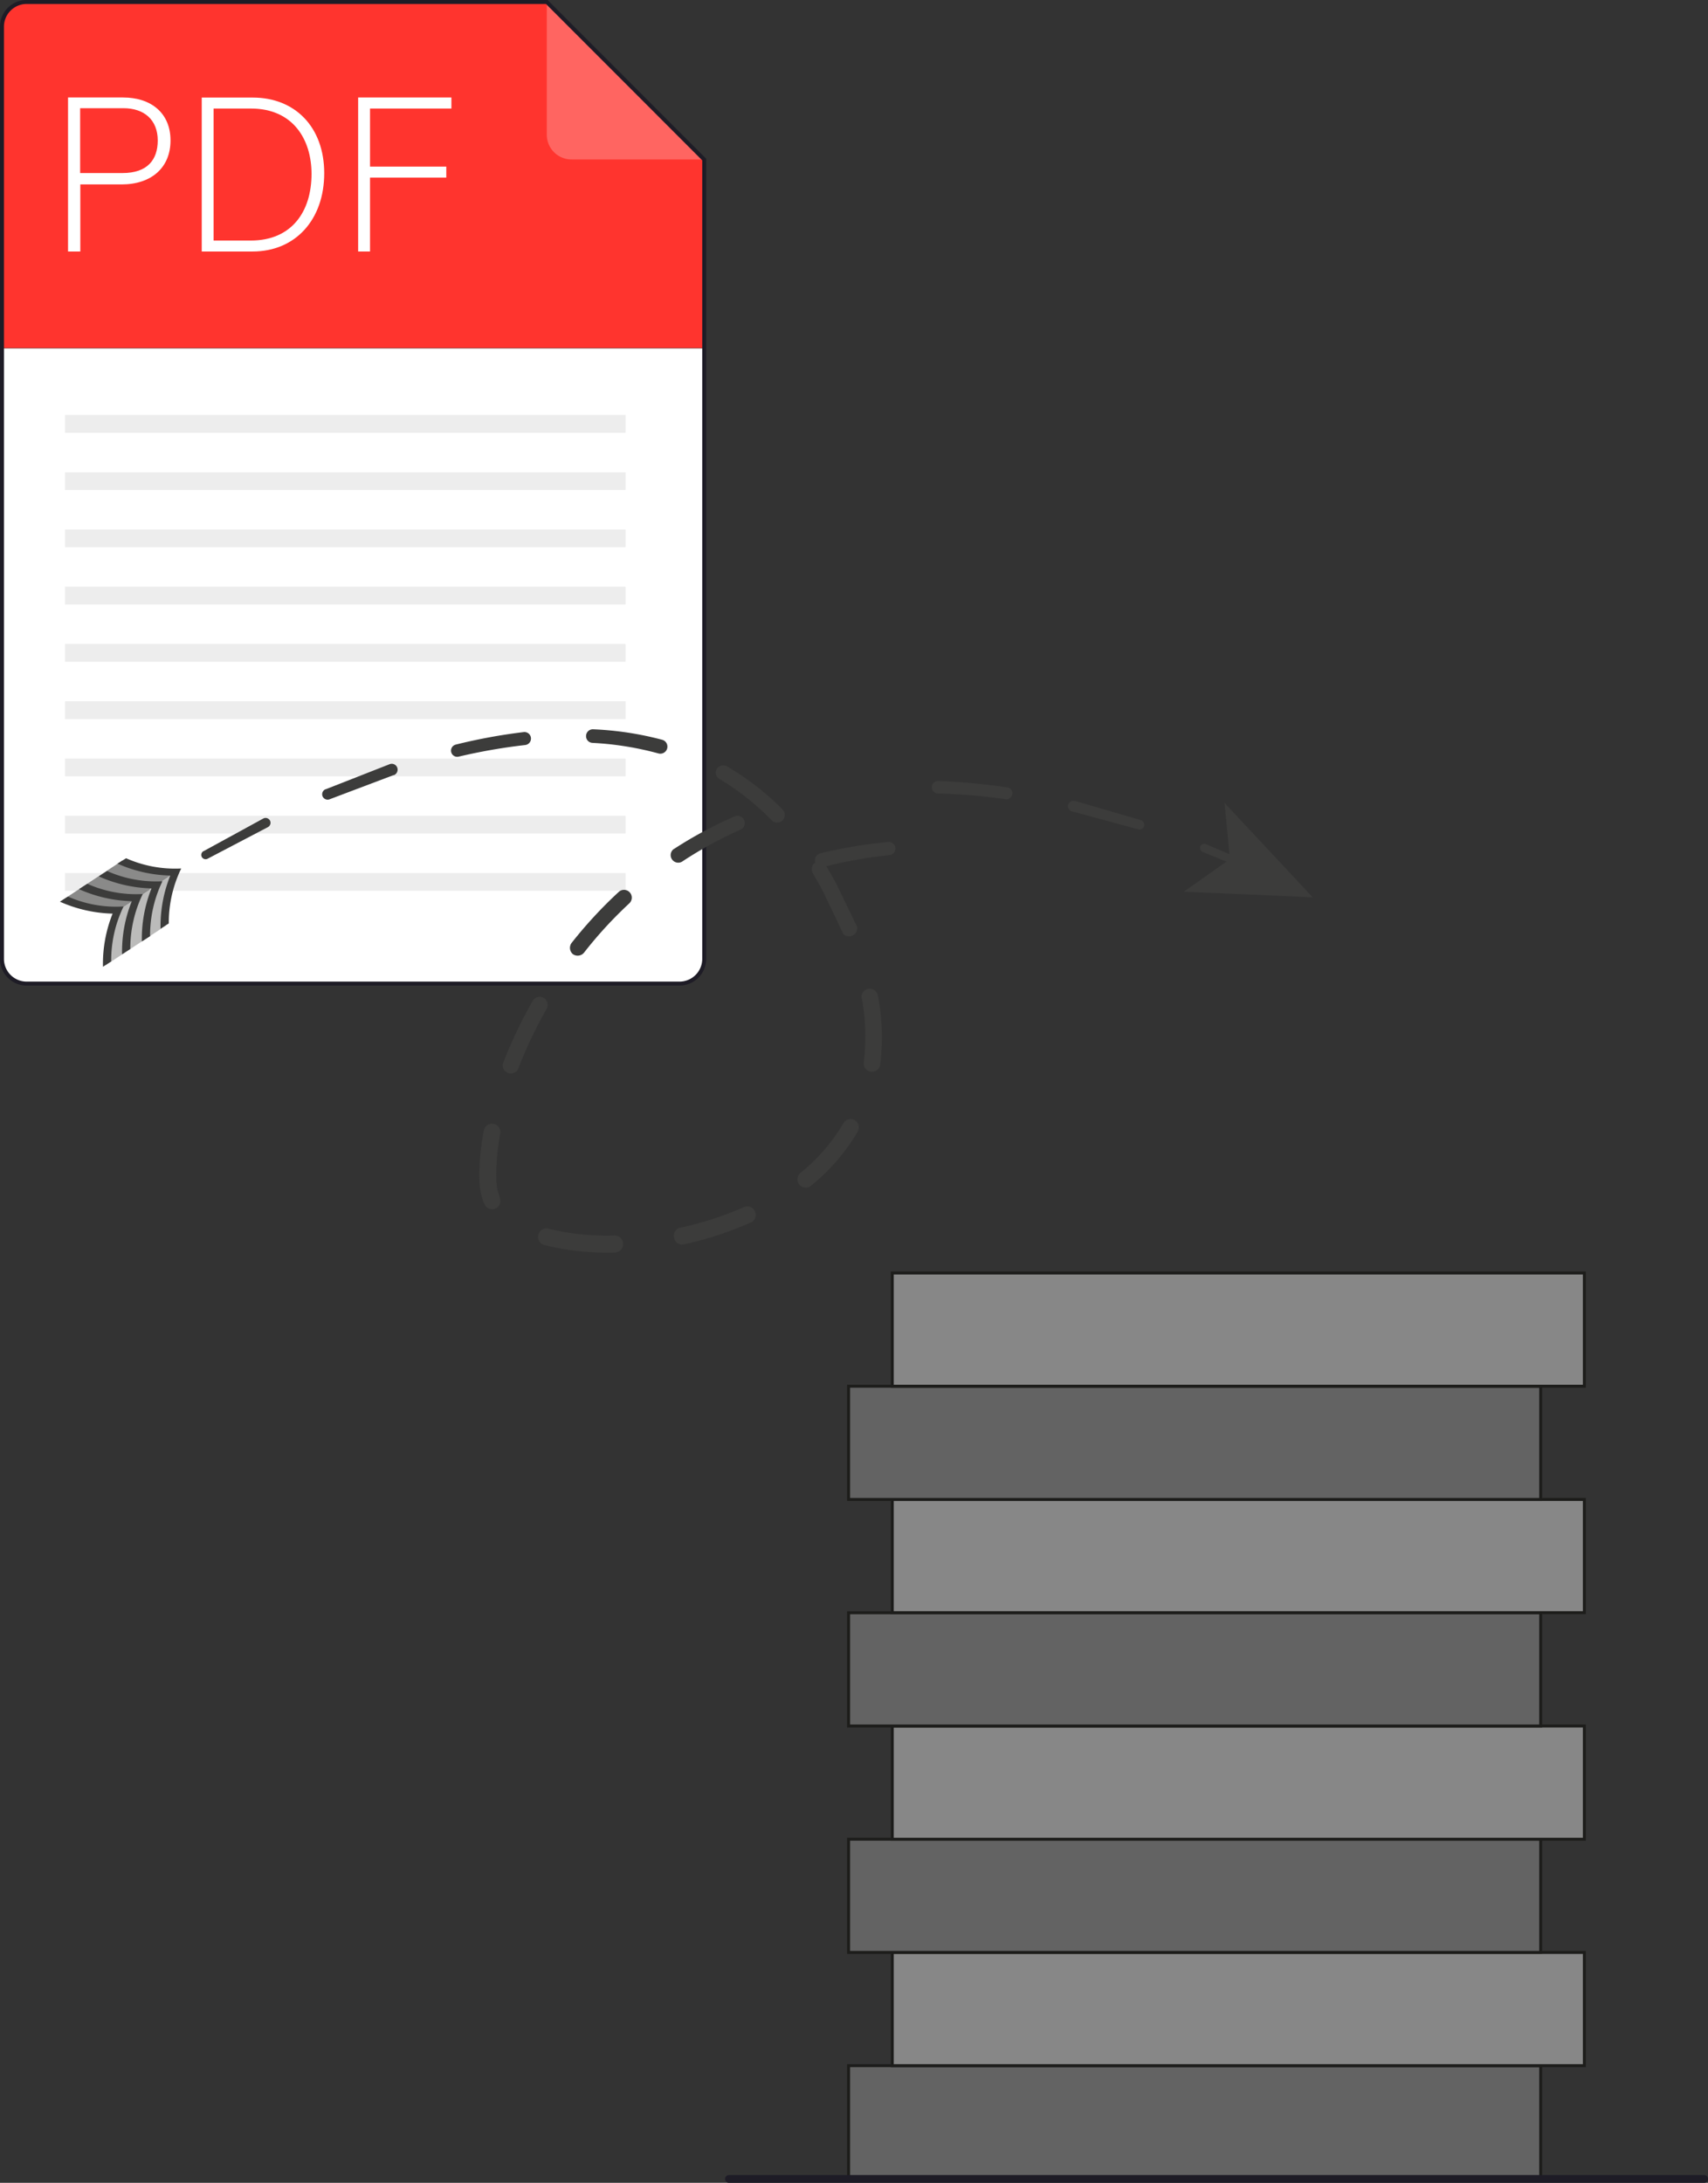<svg xmlns="http://www.w3.org/2000/svg" viewBox="0 0 207.35 264.89"><rect x="0" y="0" width="207.35" height="264.89" fill="#333333" stroke="none"/><defs><style>.cls-1{fill:#636363;}.cls-10,.cls-2,.cls-5{fill:none;stroke-miterlimit:10;}.cls-2{stroke:#1d1d1b;stroke-width:0.36px;}.cls-3{fill:#878787;}.cls-4{fill:#1d1d1b;}.cls-10,.cls-5{stroke:#1e1c26;}.cls-5{stroke-linecap:round;stroke-width:0.95px;}.cls-6{fill:#fff;}.cls-7{fill:#ff342e;}.cls-8{fill:#ff6561;}.cls-9{fill:#ededed;}.cls-10{stroke-width:0.48px;}.cls-11{fill:#3c3c3b;}.cls-12{fill:#8a8a89;}.cls-13{fill:#bbbbba;}</style></defs><g id="Capa_2" data-name="Capa 2"><g id="Diseño"><rect class="cls-1" x="103.02" y="250.67" width="84.02" height="13.74"/><rect class="cls-2" x="103.02" y="250.67" width="84.02" height="13.74"/><rect class="cls-3" x="108.32" y="236.93" width="84.02" height="13.74"/><rect class="cls-2" x="108.32" y="236.93" width="84.02" height="13.74"/><rect class="cls-1" x="103.02" y="223.19" width="84.02" height="13.74"/><rect class="cls-2" x="103.02" y="223.19" width="84.02" height="13.74"/><rect class="cls-3" x="108.32" y="209.45" width="84.02" height="13.74"/><rect class="cls-2" x="108.32" y="209.45" width="84.02" height="13.74"/><rect class="cls-1" x="103.02" y="195.71" width="84.02" height="13.74"/><rect class="cls-2" x="103.02" y="195.71" width="84.02" height="13.74"/><rect class="cls-3" x="108.32" y="181.96" width="84.02" height="13.74"/><rect class="cls-2" x="108.32" y="181.96" width="84.02" height="13.74"/><rect class="cls-1" x="103.02" y="168.22" width="84.02" height="13.74"/><rect class="cls-2" x="103.02" y="168.22" width="84.02" height="13.74"/><rect class="cls-3" x="108.32" y="154.48" width="84.02" height="13.74"/><rect class="cls-2" x="108.32" y="154.48" width="84.02" height="13.74"/><line class="cls-4" x1="88.5" y1="264.42" x2="206.88" y2="264.42"/><line class="cls-5" x1="88.5" y1="264.42" x2="206.88" y2="264.42"/><path class="cls-6" d="M.24,116.36a3,3,0,0,0,3,3H82.49a3,3,0,0,0,3-3V42.28H.24Z"/><path class="cls-7" d="M66.38.24H3.24a3,3,0,0,0-3,3v39H85.49V19.35Z"/><path class="cls-8" d="M66.38,16.35a3,3,0,0,0,3,3H85.49L66.38.24Z"/><rect class="cls-9" x="7.9" y="50.36" width="68.04" height="2.16"/><rect class="cls-9" x="7.9" y="57.31" width="68.04" height="2.16"/><rect class="cls-9" x="7.9" y="64.25" width="68.04" height="2.16"/><rect class="cls-9" x="7.9" y="71.2" width="68.04" height="2.16"/><rect class="cls-9" x="7.9" y="78.15" width="68.04" height="2.16"/><rect class="cls-9" x="7.9" y="85.1" width="68.04" height="2.16"/><rect class="cls-9" x="7.9" y="92.05" width="68.04" height="2.16"/><rect class="cls-9" x="7.9" y="98.99" width="68.04" height="2.16"/><rect class="cls-9" x="7.9" y="105.94" width="68.04" height="2.16"/><path class="cls-6" d="M8.26,11.83h6.68c3.41,0,5.76,1.9,5.76,5.21s-2.32,5.34-5.95,5.34h-5v8.14H8.26ZM9.73,21h5.15c3,0,4.27-1.6,4.27-3.95,0-2.51-1.65-3.92-4.16-3.92H9.73Z"/><path class="cls-6" d="M24.49,11.84h6.2c5.12,0,8.67,3.57,8.67,9.18s-3.47,9.5-8.7,9.5H24.49Zm1.44,17.35h4.52c4.93,0,7.37-3.47,7.37-8.09,0-4.11-2.19-7.93-7.37-7.93H25.93Z"/><polygon class="cls-6" points="43.48 11.83 54.8 11.83 54.8 13.17 44.92 13.17 44.92 20.22 54.18 20.22 54.18 21.55 44.92 21.55 44.92 30.52 43.48 30.52 43.48 11.83"/><path class="cls-10" d="M66.38.24H3.24a3,3,0,0,0-3,3V116.36a3,3,0,0,0,3,3H82.49a3,3,0,0,0,3-3v-97Z"/><path class="cls-11" d="M14,110l3.49-2.3a.46.46,0,1,1,.51.77h0l-3.49,2.23h0A.44.44,0,0,1,14,110"/><path class="cls-11" d="M24.64,103.33l7.32-4a.6.6,0,0,1,.81.24.59.59,0,0,1-.24.8h0l-7.33,3.84h0a.53.53,0,0,1-.71-.23.53.53,0,0,1,.22-.7"/><path class="cls-11" d="M39.51,95.79l7.78-3.05a.71.71,0,0,1,.93.4.72.72,0,0,1-.41.93h0l-.06,0L40,97l0,0a.67.67,0,0,1-.85-.39.66.66,0,0,1,.38-.84"/><path class="cls-11" d="M55.32,90.36a67.46,67.46,0,0,1,8.26-1.52.79.79,0,0,1,.18,1.57h0a69.68,69.68,0,0,0-8.08,1.41.75.75,0,1,1-.35-1.46"/><path class="cls-11" d="M72,88.5a39,39,0,0,1,8.38,1.27.86.86,0,1,1-.45,1.66h0a37.82,37.82,0,0,0-8-1.28.81.81,0,0,1-.78-.87A.82.82,0,0,1,72,88.5"/><path class="cls-11" d="M88.25,93A32.2,32.2,0,0,1,95,98.23a.93.93,0,1,1-1.32,1.32h0a30.12,30.12,0,0,0-6.31-5A.9.9,0,0,1,87,93.33.92.92,0,0,1,88.25,93"/><path class="cls-11" d="M100.21,104.94l1.06,1.83c.35.62.63,1.26.94,1.89l1.84,3.81a1,1,0,0,1-1.73.83h0l0-.09-1.76-3.68c-.31-.61-.57-1.24-.9-1.84l-1-1.75,0,0a1,1,0,0,1,.35-1.3,1,1,0,0,1,1.3.35"/><path class="cls-11" d="M106.54,120.6a27.05,27.05,0,0,1,.32,8.57,1,1,0,1,1-2-.25h0a25.42,25.42,0,0,0-.28-8,1,1,0,0,1,1.91-.35"/><path class="cls-11" d="M104.1,137.37a24.33,24.33,0,0,1-5.64,6.52,1,1,0,0,1-1.28-1.56h0a22.09,22.09,0,0,0,5.19-6,1,1,0,1,1,1.73,1"/><path class="cls-11" d="M91.15,148.35A42,42,0,0,1,83.06,151a1,1,0,0,1-1.23-.79,1,1,0,0,1,.79-1.23h0a40.38,40.38,0,0,0,7.69-2.49,1,1,0,1,1,.83,1.87"/><path class="cls-11" d="M74.62,152a32,32,0,0,1-8.52-.91,1,1,0,0,1-.74-1.25,1,1,0,0,1,1.25-.73h0a29.8,29.8,0,0,0,8,.82,1,1,0,1,1,0,2.07Z"/><path class="cls-11" d="M58.74,146a11.79,11.79,0,0,1-.36-1.21,11,11,0,0,1-.16-1.13,18,18,0,0,1,0-2.2,30,30,0,0,1,.51-4.26,1,1,0,1,1,2,.36,27.12,27.12,0,0,0-.46,4,13.87,13.87,0,0,0,0,1.94,9.05,9.05,0,0,0,.13.93c.07.28.16.52.24.78l.06.25a1,1,0,0,1-1.92.56"/><path class="cls-11" d="M61.05,129.08a56,56,0,0,1,3.62-7.63,1,1,0,0,1,1.32-.37,1,1,0,0,1,.37,1.33,54.46,54.46,0,0,0-3.48,7.37,1,1,0,0,1-1.84-.7Z"/><path class="cls-11" d="M69.38,114.44a53.36,53.36,0,0,1,5.73-6.2.94.94,0,1,1,1.29,1.38,50.54,50.54,0,0,0-5.51,6,1,1,0,0,1-1.35.16,1,1,0,0,1-.16-1.34Z"/><path class="cls-11" d="M81.78,103.05a49.44,49.44,0,0,1,7.46-4,.88.88,0,0,1,.7,1.61,48.58,48.58,0,0,0-7.15,3.91.92.92,0,0,1-1-1.54Z"/><path class="cls-11" d="M99.52,103.57a57,57,0,0,1,8.31-1.39.8.8,0,0,1,.87.72.81.81,0,0,1-.72.87,55,55,0,0,0-8,1.43.84.84,0,0,1-.41-1.63Z"/><path class="cls-11" d="M113.94,94.77a80.28,80.28,0,0,1,8.34.78.72.72,0,0,1-.2,1.43,75,75,0,0,0-8.19-.69.76.76,0,0,1,0-1.52Z"/><path class="cls-11" d="M130.49,97.19l8,2.33a.59.59,0,0,1,.4.72.57.57,0,0,1-.71.4h0l-8-2.17h-.05a.65.65,0,0,1,.35-1.26h0"/><path class="cls-11" d="M146.37,102.43l3.85,1.63a.48.48,0,0,1,.26.63.49.49,0,0,1-.62.26h0L146,103.38h0a.52.52,0,0,1-.28-.67.51.51,0,0,1,.67-.28h0"/><path class="cls-12" d="M14,110.67a16.56,16.56,0,0,1-6.4-1.45l7.27-4.8a14.63,14.63,0,0,0,6.73,1.25Z"/><path class="cls-13" d="M21.62,105.67a15,15,0,0,0-1.51,6.67l-7.26,4.78A16.37,16.37,0,0,1,14,110.67Z"/><path class="cls-11" d="M15.31,104.15A14.65,14.65,0,0,0,22,105.39a15.11,15.11,0,0,0-1.51,6.67l-1,.64a16.56,16.56,0,0,1,1.18-6.45,16.65,16.65,0,0,1-6.41-1.45Z"/><path class="cls-11" d="M13,105.7a14.58,14.58,0,0,0,6.72,1.24,15.13,15.13,0,0,0-1.5,6.67l-1,.64a16.51,16.51,0,0,1,1.17-6.44,16.76,16.76,0,0,1-6.4-1.46Z"/><path class="cls-11" d="M10.6,107.25a14.52,14.52,0,0,0,6.73,1.24,15.14,15.14,0,0,0-1.51,6.67l-1,.65A16.35,16.35,0,0,1,16,109.36a16.66,16.66,0,0,1-6.41-1.46Z"/><path class="cls-11" d="M8.25,108.8A14.46,14.46,0,0,0,15,110a15,15,0,0,0-1.5,6.67l-1,.65a16.37,16.37,0,0,1,1.17-6.45,16.74,16.74,0,0,1-6.4-1.45Z"/><polygon class="cls-11" points="159.36 108.89 143.71 108.21 149.31 104.26 148.66 97.44 159.36 108.89"/></g></g></svg>